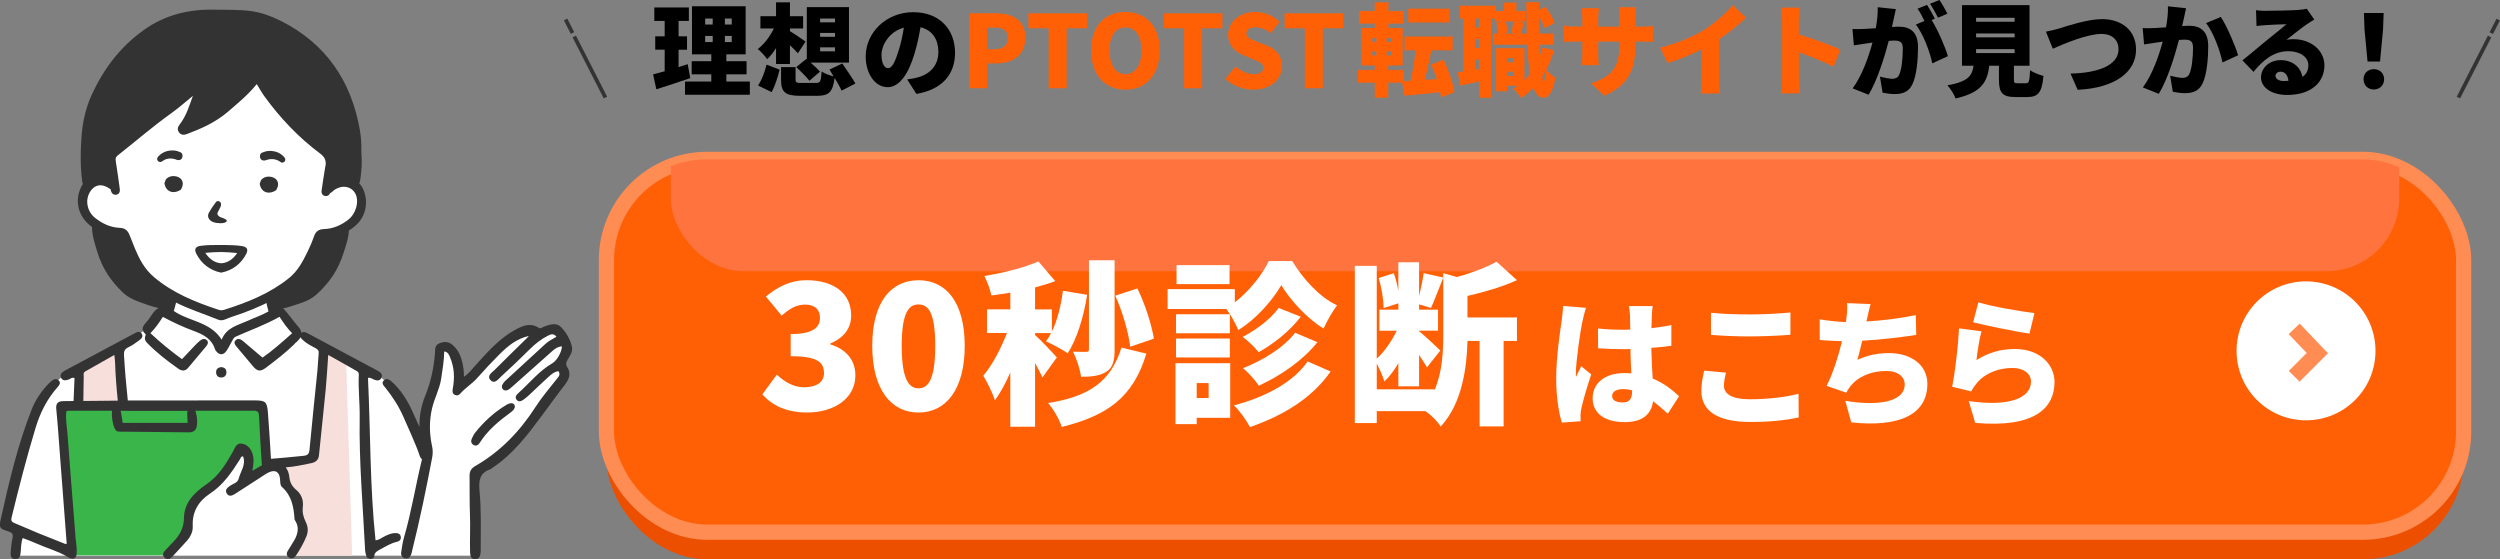 <?xml version="1.0" encoding="UTF-8"?>
<svg id="_レイヤー_2" data-name="レイヤー 2" xmlns="http://www.w3.org/2000/svg" xmlns:xlink="http://www.w3.org/1999/xlink" viewBox="0 0 656.41 146.85">
  <rect x="0" y="0" width="656.41" height="146.85" fill="#808080" stroke="none"/>
  <defs>
    <style>
      .cls-1 {
        clip-path: url(#clippath);
      }

      .cls-2, .cls-3 {
        fill: none;
      }

      .cls-2, .cls-4, .cls-5, .cls-6, .cls-7, .cls-8, .cls-9, .cls-10, .cls-11 {
        stroke-width: 0px;
      }

      .cls-12, .cls-3 {
        stroke: #ff8c52;
        stroke-miterlimit: 10;
        stroke-width: 4px;
      }

      .cls-12, .cls-8 {
        fill: #ff6006;
      }

      .cls-5 {
        fill: #f7dfdb;
      }

      .cls-6 {
        fill: #39b54a;
      }

      .cls-7 {
        fill: #333;
      }

      .cls-9 {
        fill: #ff743e;
      }

      .cls-10 {
        fill: #fff;
      }

      .cls-11 {
        fill: #ed4f00;
      }
    </style>
    <clipPath id="clippath">
      <rect class="cls-2" x="159.23" y="41.85" width="487.63" height="97.88" rx="26.43" ry="26.43"/>
    </clipPath>
  </defs>
  <g id="_レイヤー_1-2" data-name="レイヤー 1">
    <g>
      <g id="_介護士_案内" data-name="介護士　案内">
        <path id="_白" data-name="白" class="cls-10" d="M49.68,21.37l-23.08,16.63,1.23,8.62s-2.92-.33-4.07.92c-1.14,1.26-2.36,2.21-2.7,3.93-.34,1.73.48,4.63.97,5.45.84,1.89,8.69,4.16,9.58,4.55.39,1.69,5.06,15.07,8.81,15.81,2.23,1.03,3.92,2.14,3.92,2.14l-.97,2.37c-2.84.16-1.98,1.57-3.87,3.58-1.02,1.02-3.29,2.66-3.97,2.95-.68.29-15.83,9.2-17.47,9.83-1.65.63-2.32.97-4.5,3.48-5.69,5.47-10.86,30.86-12.1,35.53l3.39,2.52-.77,6.21h120.66v-21.27s.44-1.16,1.98-2.03c1.55-.87,7.89-5.61,7.89-5.61,0,0,10.7-13.03,11.66-14.77.97-1.74,3-2.66,2.32-4.21s-1.4-1.94-.77-3.05c.63-1.11,1.26-3.58,1.26-3.58l-.92-2.27s.05-2.08-1.45-2.42c-1.5-.34-2.23-.58-4.16.24-1.94.82-1.65.37-3.39.23-1.74-.13-3.17.11-3.98.54s-14.7,13.89-14.7,13.89c0-1.5,0-12.75-5.03-10.15,0,0-.68,5.36-1.02,7.73s-2.37,6-2.81,8.23c-.84,3.78-.43,8.07-.24,10.79-1.54-4.3-6.23-16.63-12.58-19.75,0,0-15.63-8.47-15.63-8.47,0,0-3.53-1.06-4.84-2.23-2.43-2.81-1.94-4.46-5.86-6.29,0,0-.73-4.09-.58-4.18.15-.08,9.53-5.89,11.13-8.99,1.6-3.1,1.06-6.63,2.86-7.07,5.1-1.24,10.14-4.91,7.89-10.71-1.07-2.11.55-2.31-2.51-2.98-3.06-.68-6.06,1.85-6.06,1.85l1.26-9.16-18.15-20.18-18.62,1.33Z"/>
        <g id="_塗り" data-name="塗り">
          <g>
            <path class="cls-5" d="M74.86,124.75c.42,1.19-.02,2.45.77,3.45,1.84,2.18,3.16,5.04,2.48,7.92,2.89,3.07.19,6.73-1.29,9.78h15.64l-1.59-51.8-5.88-2.66-2.87,28.63s-5.56,1.14-8.98,1.59c.5,1.07,1.33,1.95,1.72,3.08Z"/>
            <path class="cls-5" d="M28.22,106.68c1.6.02,3.2-.12,4.79-.15l-1.7-15.08-10.32,5.86-.29,9.15c2.51.04,5.01.2,7.51.23Z"/>
          </g>
          <path class="cls-6" d="M16.44,106.53l2.73,39.28h25.58s2.87-3.84,3.84-4.96c2.36-1.83-.25-6.09,2.31-8.67,1.19-1.26,6.28-4.89,6.28-4.89.59-.27,6.08-9,6.72-9.64,2.71,1.86.74,6.55.7,8.27.21.47,6.01-3.17,6.01-3.17l-1.33-15.87-52.83-.35Z"/>
        </g>
        <g id="_アウトライン" data-name="アウトライン">
          <g>
            <path class="cls-7" d="M149.01,94.47c.63-1.03,1.43-2.13,1.17-3.36-.44-2.02-1.52-3.86-2.93-5.28-1.24-1.24-2.97-.61-4.48-.04-.42.16-.8.61-1.31.28-2.15-1.38-4.13-.6-6.08.46-4.26,2.3-7.36,5.9-10.55,9.41-.9.99-1.69,2.09-3,2.98-.05-.81-.05-1.42-.13-2.03-.33-2.38-.93-4.67-2.86-6.32-1.06-.91-2.27-.95-3.55-.4-1.14.49-1.01,1.47-1.07,2.4-.29,3.91-1.08,7.69-2.57,11.34-1.1,2.71-1.58,5.45-1.51,8.22-.74-1.69-1.47-3.32-2-4.44-1.3-2.77-2.93-5.37-5.24-7.44-.61-.55-1.36-1.12-2.12-.37-.75.73-.02,1.38.43,1.95,1.91,2.39,3.55,4.93,4.78,7.77,1.07,2.46,3.32,7.34,4.14,9.89.14.44.34.85.67,1.08-1.66,6.8-2.75,13.72-4.7,20.46-.38,1.31-.57,2.67-.77,4.02-.11.76.27,1.37,1.04,1.55.81.19,1.29-.31,1.58-1,.16-.38.21-.81.31-1.22,2.01-8.02,3.67-16.12,5.21-24.24.19-1,.2-1.96-.02-2.97-.72-3.28-.78-6.56-.03-9.86.61-2.67,1.98-5.09,2.41-7.83.37-2.38.75-4.75.81-7.2,1.01.12,1.24.87,1.52,1.52,1.14,2.65,1.25,5.4.73,8.2-.12.67-.19,1.28.49,1.66.53.29,1.05.17,1.43-.27,1.35-1.56,3.14-2.61,4.51-4.16,1.88-2.13,3.83-4.21,5.84-6.21,2.16-2.16,4.5-4.11,7.7-4.82-.17.19-.33.38-.5.56-2.85,2.8-5.74,5.58-8.55,8.42-.68.68-2.03,1.48-1.06,2.58,1.09,1.21,2.02-.16,2.75-.83,2.57-2.34,5.08-4.74,7.55-7.19,1.43-1.42,2.98-2.67,4.77-3.58.69-.35,1.51-.77,2.28.26-1.01.62-2.02,1.07-2.83,1.82-3.52,3.24-7.06,6.48-10.58,9.73-.27.25-.5.55-.69.86-.26.43-.36.91,0,1.33.4.46.94.45,1.44.17.36-.21.69-.48,1-.76,3.54-3.14,7.07-6.3,10.62-9.44.7-.62,1.46-1.15,2.49-1.18-.08,1.5-1.3,3.71-2.52,4.42-3.52,2.04-6.02,5.24-8.99,7.9-.48.43-.91,1.01-.42,1.66.54.7,1.24.42,1.83,0,.56-.39,1.08-.84,1.58-1.31,1.62-1.51,3.2-3.05,4.84-4.54.8-.73,1.61-1.48,2.76-1.63.63.92.01,1.47-.42,2.02-1.92,2.44-3.95,4.8-5.63,7.42-4.08,6.33-9.16,11.65-15.74,15.43-1.1.63-1.58,1.4-1.55,2.66.06,3.32-.04,6.64.1,9.96.14,3.38-.07,6.74.04,10.11.03.85.24,1.81,1.37,1.78,1.06-.03,1.3-.92,1.4-1.8.04-.36.02-.74.02-1.11,0-5.01.16-10.02-.31-15.01-.24-2.58-.06-4.77,2.85-5.7.19-.06.34-.25.51-.37,5.29-3.48,9.08-8.44,12.77-13.4,2.1-2.82,4.15-5.69,6.31-8.47,1.07-1.38,1.64-2.91.62-4.52-.49-.78-.36-1.29.06-1.98Z"/>
            <path class="cls-7" d="M124.34,116.83c.68.39,1.26.02,1.61-.55,2.09-3.31,5.04-5.74,8.14-8.01.51-.38,1-.78,1.09-1.47,0-.98-.99-1.24-2.18-.52-3.23,1.94-5.98,4.44-8.3,7.4-.35.45-.59.99-.83,1.51-.3.66-.16,1.28.47,1.64Z"/>
            <path class="cls-7" d="M103.89,139.98c-1.01-.06-1.88.36-2.76.76-.85.39-1.58,1.08-2.53,1.11-1.5-14.23-1.31-28.45-1.98-42.61.59-.2.92.15,1.31.31.83.35,1.73.69,2.22-.38.45-.97-.34-1.48-1.06-1.87-6.1-3.28-12.22-6.54-18.33-9.8-.54-.29-1.13-.53-1.6-.08-.04-.36-.17-.69-.36-1-.15-.24-.34-.48-.54-.7-1.41-1.6-2.56-3.43-4.09-4.93-.96-.6-1.57-1.23-1.84-2.39-.17-.75-.68-1.27-1.52-1.09-.84.18-1.07.9-.96,1.63.14.94.42,1.86.65,2.84-1.75.99-3.64,1.62-5.43,2.44-2.58,1.18-5.62,1.74-6.86,4.97-3.01-4.77-8.61-4.77-12.57-7.54.2-.74.41-1.4.56-2.07.21-.94.31-1.95-.86-2.26-1.13-.29-1.4.68-1.7,1.51-.21.59-.18,1.58-.78,1.66-2.17.29-2.85,2.1-3.93,3.51-.87,1.13-2.43,2.14-.69,3.77.08.07-.07.4-.13.6-.19.64.03,1.16.47,1.61,2.5,2.6,5.36,4.8,8.3,6.87.81.57,1.74.64,2.47-.21,1.6-1.88,3.19-3.77,4.76-5.67.42-.51.77-1.17.13-1.71-.58-.48-1.23-.22-1.76.22-.45.37-.88.79-1.29,1.22-1.14,1.19-2.26,2.39-3.4,3.6-2.95-2.13-5.67-4.36-8.29-6.82,1.29-1.3,2.28-2.75,3.27-4.28,2.72,1.47,5.4,2.7,8.17,3.72,2.48.91,4.68,2.07,5.53,4.82.05.15.16.28.25.41.88,1.15,1.93,1.17,2.75-.03.57-.84,1.01-1.77,1.5-2.66.23-.42.41-.83.91-1.06,3.82-1.71,7.77-3.1,11.52-5.22,1.04,1.59,2.05,3.07,3.31,4.31-2.78,2.5-5.44,4.8-7.78,6.41-1.83-1.56-3.47-2.96-5.11-4.34-.56-.47-1.26-.83-1.89-.27-.72.64-.18,1.29.26,1.82,1.36,1.66,2.77,3.28,4.14,4.94,1.21,1.46,1.99,1.64,3.54.47,2.52-1.91,5.04-3.84,7.32-6.05.16-.15.3-.32.43-.49.11-.06.22-.13.32-.24.35-.35.73-.73.97-1.18.13.25.34.47.56.68.98.94,2.19,1.54,3.38,2.17.57.31.91.63.83,1.37-.16,1.49-.18,3-.33,4.49-.69,6.94-1.44,13.86-2.08,20.8-.11,1.18-.54,1.51-1.65,1.62-2.82.29-5.65.56-8.47.78-.25-4.05-.47-8.1-.8-12.15-.23-2.87-.66-3.19-3.54-3.19-11.08,0-22.17,0-33.25.02-.42-3.97-.77-7.94-1-11.93-.06-.99.19-1.57,1.11-2.02,1.01-.49,1.95-1.13,2.85-1.81.59-.44,1.27-1.06.62-1.88-.56-.7-1.26-.28-1.89.05-5.97,3.19-11.93,6.39-17.9,9.58-.14.08-.29.14-.43.23-.66.43-1.29.93-.87,1.82.43.88,1.21.71,1.96.47.48-.16.87-.67,1.56-.4-.1,2.01-.18,4.02-.25,6.03-.88,0-1.75.02-2.63.03-1.46.01-2.07.54-1.91,2.14.42,4.15.68,8.32,1,12.49.58,7.57,1.16,15.14,1.73,22.71,0,.04,0,.07-.01.11-.24.14-.48,0-.73-.1-4.4-1.7-8.76-3.49-13.08-5.38-.85-.37-.77-.87-.61-1.54,1.91-7.87,3.93-15.71,6.28-23.46,1.19-3.93,3.02-7.57,5.79-10.68.43-.48.89-1.07.29-1.7-.61-.63-1.3-.37-1.88.11-.5.41-.97.86-1.39,1.34-1.61,1.82-2.94,3.84-3.83,6.11-3.68,9.31-5.94,19.02-8.12,28.75-.54,2.39-.33,2.59,2,3.32.95.3,1.31.7,1.07,1.73-.26,1.14-.36,2.33-.47,3.5-.09.94-.08,1.99,1.19,2.05,1.12.05,1.33-.89,1.42-1.79.13-1.21.07-2.45.53-3.76,1.18.46,2.35.86,3.46,1.37,2.73,1.24,5.68,2,8.27,3.54.18.1.34.19.5.26.17.14.39.22.68.22.56.09.95-.14,1.17-.73.29-1.39-.02-2.85-.14-4.28-.01,0-.02-.01-.03-.02-.12-1.63-.24-3.25-.37-4.88-.6-7.59-1.24-15.17-1.77-22.77-.14-1.98-.6-3.96-.28-6.06.29-.03.55-.08.8-.08,3.73,0,7.46,0,11.19,0-.29,1.58.38,5.02,1.26,5.37.24.1.51.12.77.12,6.06.07,12.13.12,18.19.19,1.16.01,1.82-.57,2-1.58.23-1.27.09-2.56-.27-3.8-.03-.11-.07-.21-.12-.3,5.11,0,10.23,0,15.34,0,1.18,0,1.37.47,1.41,1.49.17,4.01.43,8.03.68,12.04.02.25.04.52.09.77-.83.45-1.64.99-2.53,1.5.28-1.63.54-3.17-.03-4.7-.51-1.38-1.5-2.37-2.92-2.48-1.27-.1-1.64,1.2-2.16,2.13-1.82,3.26-3.74,6.39-6.96,8.58-3.11,2.12-5.85,4.8-5.88,8.81-.02,3.13-1.58,5.13-3.57,7.09-.42.42-.82.86-1.22,1.29-.6.63-1.09,1.35-.28,2.09.77.71,1.49.28,2.1-.38,1.24-1.35,2.5-2.69,3.72-4.06.96-1.08,1.62-2.4,1.55-3.82-.2-3.8,1.52-6.61,4.53-8.59,3.47-2.28,5.68-5.55,7.82-8.93.21-.33.26-.85.86-.85.83,2.2-.66,3.93-1.15,5.85-.29,1.15-1.49,1.31-2.29,1.9-.7.52-1.39,1.04-.86,1.96.54.93,1.37.67,2.11.2,2.27-1.45,4.53-2.93,6.8-4.39.77-.49,1.52-1.06,2.36-1.4,1.53-.63,2.5,0,2.72,1.62.11.8-.04,1.81.54,2.32,2.58,2.29,3.08,5.32,3.29,8.49,0,.05.02.11.05.15,1.47,2.21.66,4.19-.61,6.13-.35.54-.65,1.12-1.02,1.65-.52.75-.75,1.52.14,2.1.82.53,1.46.01,1.9-.66,1.04-1.58,1.98-3.22,2.68-4.98.51-1.27.39-2.53-.22-3.76-.6-1.22-.92-2.48-.75-3.89.21-1.74-.31-3.29-1.73-4.48-1.01-.85-1.67-1.91-1.8-3.31-.1-1.05-.44-1.94-.95-2.61,2.25-.16,4.45-.63,6.65-1.09,1.14-.24,1.94-.77,2.07-2.09.57-5.76,1.21-11.52,1.77-17.29.28-2.92.43-5.85.66-9.05,2.65,1.5,5.11,2.9,7.58,4.28.48.27.46.68.44,1.11-.16,3.71.3,7.4.24,11.1-.19,11.61.85,23.16,1.42,34.73.03.58.18,1.17.38,1.71.16.42.58.62,1.04.63.49.01.94-.21.97-.67.07-1.14.96-1.49,1.73-1.91,1.36-.74,2.7-1.56,4.24-1.91.65-.15,1.08-.54,1.02-1.24-.07-.8-.65-1.03-1.36-1.07ZM22.35,97.54c2.49-1.42,4.99-2.83,7.67-4.34.09.9.19,1.48.2,2.06.1,3.32.37,6.63.71,9.93-3.02.02-6.03.06-9.05.09.03-2.14.06-4.29.1-6.43,0-.47-.16-1,.37-1.3ZM49.27,111.03h-17.06c-.16-1.04-.27-2-.48-2.94-.02-.08-.04-.15-.06-.22,5.87,0,11.74.01,17.61.01-.09.19-.13.41-.13.65.02.81.07,1.61.12,2.49Z"/>
            <path class="cls-7" d="M59.45,97.65c-.03-.84-.59-1.2-1.37-1.27-.79.09-1.33.48-1.34,1.31,0,.89.49,1.44,1.37,1.43.88-.01,1.37-.59,1.34-1.47Z"/>
          </g>
          <g>
            <path class="cls-7" d="M89.98,49.05s-.04.02-.08.03c.03,0,.06,0,.08-.03,0,0,0,0,0,0,0,0,0,0,0,0Z"/>
            <path class="cls-7" d="M96.12,53.08c-.05-.46-.05-1.04-.17-1.59-.29-1.29-.75-2.46-1.6-3.31.31-.99.39-2.11.5-3.13.18-1.66.15-3.27.03-4.91.05-2-.05-3.98-.38-5.92-2.23-12.93-8.93-22.83-20.89-28.8-2.43-1.21-4.97-2.13-7.69-2.51-3.2-.44-6.42-.29-9.63-.37-6.71-.16-12.97,1.36-18.56,5.36-6.2,4.43-10.59,10.26-13.7,17.11-1.63,3.6-2.38,7.33-2.65,11.13,0,.1,0,.2,0,.3-.08,1-.13,2.01-.16,3.01-.08,2.8,0,5.64.4,8.42.02.15.08.28.17.4-.08.11-.16.23-.23.35-2.09,3.66-1.2,8,2.14,10.62.15.12.3.23.45.34,0,1.61.4,3.21.85,4.74.14.48.28.97.43,1.45.34,1.19.78,2.36,1.3,3.48.63,1.37,1.41,2.68,2.3,3.89.47.64.96,1.26,1.49,1.85.35.4.73.84,1.15,1.22.44.48.92.92,1.45,1.32,1.15.85,2.49,1.4,3.82,1.88,1.43.52,2.88,1.05,4.37,1.38.32.07.64.11.95.1.72.33,1.51.33,2.19-.38.49-.51.64-1.11.58-1.7.32.18.65.36.98.53,3.63,1.86,7.53,3.06,11.3,4.6.6.24,1.23.17,1.84-.09.61-.26,1.23-.5,1.86-.71,3.56-1.16,7.02-2.51,10.26-4.25.06.52.21,1.04.47,1.46.52.83,1.4.87,2.26.7,1.5-.3,2.95-.8,4.4-1.28,1.35-.45,2.7-.96,3.86-1.79.54-.38,1.03-.82,1.48-1.28.42-.37.81-.8,1.17-1.19.54-.58,1.04-1.19,1.53-1.81.92-1.19,1.73-2.48,2.39-3.84.54-1.11,1.01-2.27,1.37-3.45.16-.48.31-.96.46-1.44.46-1.44.87-2.94.95-4.46,2.7-1.62,4.42-3.93,4.49-7.4ZM91.56,57.59c-1.91,1.52-4.04,2.48-6.54,2.56-1.28.04-2.1.58-2.53,1.82-.49,1.41-1.08,2.79-1.74,4.13-1.25,2.55-2.53,5.03-4.88,6.92-5.01,4.04-10.86,6.37-16.94,8.3-.5.16-.98.2-1.5.03-6.06-2-11.92-4.35-16.85-8.47-1.34-1.12-2.39-2.38-3.28-3.85-1.41-2.33-2.29-4.86-3.29-7.34-.48-1.2-1.22-1.81-2.51-1.86-2.5-.11-4.61-1.1-6.52-2.61-1.27-1.01-1.9-2.33-2.06-3.86-.19-1.86.96-4.29,2.95-4.67.5-.09,1.02-.03,1.5.13.59.2,1.15.52,1.68.88.02.08.03.16.04.24.14.69.51,1.11,1.03,1.19.13.02.26.02.4,0,.42-.07,1.09-.36.93-1.56-.26-1.91-.53-3.95-.86-6.01v-.1c-.03-.1-.05-.22-.08-.34-.03-.27-.06-.55-.1-.82-.08-.57-.12-1,.48-1.47,4.68-3.66,9.15-7.58,14-11.03,2-1.42,3.84-3.08,5.76-4.63-.96,2.63-1.73,5.29-3.46,7.5-.49.62-.71,1.31-.23,2.02.52.77,1.29.81,2.09.52,3.87-1.45,7.61-3.13,10.79-5.86,2.63-2.26,5.32-4.46,7.58-7.27.74,1.19,1.3,2.24,2,3.2,4.16,5.73,8.99,10.83,14.67,15.06,1.22.91,1.5,1.81,1.43,2.94-.06.17-.09.35-.11.51l-.02.1c-.35,2.06-.65,4.09-.93,6-.18,1.2.5,1.5.91,1.57.14.02.28.03.4,0,.41-.06.72-.32.91-.75.01,0,.03,0,.04-.01.46-.2.8-.66,1.22-.93.47-.3.99-.52,1.53-.64,1.16-.25,2.41.04,3.25.9,2.01,2.05.83,5.99-1.17,7.57Z"/>
            <path class="cls-7" d="M63.49,64.6c-1.36-.19-2.81-.27-4.71-.28h-.75s-.21,0-.21,0c-1.68,0-3.42,0-5.11.22-.7.09-1.14.3-1.33.66-.2.35-.14.81.17,1.43,1.34,2.62,3.55,4.33,6.4,4.93l.11.03.12-.03c2.85-.57,5.08-2.25,6.45-4.85.32-.62.38-1.07.19-1.42-.19-.36-.63-.58-1.33-.68ZM58.08,69.13c-1.65-.11-3.12-1.08-4.17-2.74,1.48-.14,2.85-.21,4.18-.22,1.33.02,2.7.11,4.18.27-1.06,1.65-2.55,2.6-4.19,2.69Z"/>
            <path class="cls-7" d="M56.73,58.52c.31.05.63.06.93.08h.1c.08,0,.16,0,.24,0,.38,0,.68-.03.93-.12.47-.15.68-.36.6-.62-.05-.14-.21-.23-.39-.33l-.04-.02c-.18-.1-.37-.18-.51-.24-.11-.05-.23-.08-.35-.12-.15-.05-.3-.09-.43-.16-.23-.11-.43-.27-.57-.46-.11-.14-.16-.28-.17-.41,0-.22.13-.45.25-.66.13-.22.26-.46.37-.72.35-.59.44-1.14.26-1.5-.14-.26-.41-.43-.74-.44-.33,0-.48.2-.6.38l-.51.71c-.14.2-.28.39-.42.6-.11.16-.21.33-.31.5-.08.14-.17.29-.28.46-.18.28-.37.58-.44.93-.1.5.08,1.02.49,1.42.45.45,1.11.63,1.58.71Z"/>
            <path class="cls-7" d="M70.61,46.36c-.88,0-1.66.35-2.08.96l-.02.03-.31.88v.07c.24,1.42,1.12,2.27,2.37,2.28h0c.63,0,1.3-.22,1.89-.62l.05-.03.03-.05c.67-1.15.5-1.95.24-2.41-.38-.67-1.21-1.09-2.17-1.1Z"/>
            <path class="cls-7" d="M45.59,46.22c-.88,0-1.66.35-2.08.96l-.02.03-.31.88v.07c.24,1.42,1.12,2.27,2.37,2.28h0c.63,0,1.3-.22,1.89-.62l.05-.03.03-.05c.67-1.15.5-1.95.24-2.41-.38-.67-1.21-1.09-2.17-1.1Z"/>
            <path class="cls-7" d="M43.29,41.9s.02,0,.04-.01c.19-.07.37-.13.57-.17.1-.02.21-.04.31-.06.05,0,.09-.02.14-.02,0,0,0,0,0,0,0,0,.08-.01.1-.01.05,0,.09,0,.14,0,.11,0,.21,0,.32,0,.09,0,.19,0,.28.01.04,0,.07,0,.11.01.19.04.38.08.57.13.09.03.18.05.27.08.04.01.08.03.12.05,0,0,0,0,0,0,.53.25,1.23.18,1.53-.39.26-.49.18-1.27-.39-1.53-.57-.26-1.11-.43-1.74-.48-.52-.05-1.06,0-1.57.11-.98.2-1.97.77-2.6,1.55-.25.31-.33.71-.07,1.05.22.29.7.44,1.03.21.16-.11.33-.22.5-.31.09-.05.18-.1.28-.15.01,0,.04-.02.06-.04Z"/>
            <path class="cls-7" d="M72.11,39.76c-.51-.11-1.05-.17-1.57-.13-.63.05-1.17.21-1.75.46-.57.25-.67,1.04-.41,1.53.3.57,1,.65,1.53.41,0,0,0,0,0,0,.04-.02.08-.03.12-.04.09-.03.18-.06.27-.08.19-.05.38-.08.57-.12.04,0,.07,0,.11,0,.09,0,.19-.01.28-.01.11,0,.21,0,.32,0,.05,0,.09,0,.14.01.02,0,.1.01.1.01,0,0,0,0,0,0,.05,0,.09.02.14.02.1.02.21.04.31.06.19.05.38.11.57.18.02,0,.03,0,.04.01.03.01.05.03.06.04.09.05.19.1.28.15.17.1.34.2.5.32.32.24.81.09,1.03-.2.26-.34.19-.73-.06-1.05-.62-.78-1.61-1.37-2.58-1.58Z"/>
          </g>
        </g>
      </g>
      <g>
        <g>
          <rect class="cls-11" x="159.23" y="48.97" width="487.63" height="97.88" rx="26.43" ry="26.43"/>
          <rect class="cls-12" x="159.23" y="41.85" width="487.63" height="97.88" rx="26.43" ry="26.43"/>
          <g class="cls-1">
            <rect class="cls-9" x="176.14" y="12.48" width="453.81" height="58.73" rx="19.11" ry="19.11"/>
          </g>
          <g>
            <g>
              <path class="cls-10" d="M200.18,103.53l3.78-5.16c2.07,1.93,4.47,3.32,7.14,3.32,3.18,0,5.25-1.29,5.25-3.69,0-2.81-1.57-4.47-8.75-4.47v-5.81c5.85,0,7.69-1.75,7.69-4.24,0-2.26-1.38-3.5-3.92-3.5-2.3,0-4.05,1.06-6.13,2.9l-4.15-5.02c3.18-2.63,6.59-4.29,10.64-4.29,7.1,0,11.75,3.36,11.75,9.26,0,3.36-1.89,5.85-5.48,7.37v.23c3.78,1.11,6.59,3.82,6.59,8.11,0,6.27-5.85,9.77-12.67,9.77-5.44,0-9.26-1.89-11.75-4.79Z"/>
              <path class="cls-10" d="M229.02,90.81c0-11.43,4.88-17.23,12.16-17.23s12.12,5.85,12.12,17.23-4.88,17.51-12.12,17.51-12.16-6.08-12.16-17.51ZM245.56,90.81c0-9.03-1.94-10.87-4.38-10.87s-4.42,1.84-4.42,10.87,1.98,11.15,4.42,11.15,4.38-2.12,4.38-11.15Z"/>
              <path class="cls-10" d="M273.71,99.11c-.46-1.01-1.15-2.4-1.94-3.78v16.72h-6.5v-14.24c-1.24,2.81-2.58,5.34-4.05,7.28-.6-1.94-2.03-4.75-3.04-6.45,2.4-2.81,4.65-7.19,6.22-11.2h-5.25v-6.22h6.13v-4.38c-1.7.28-3.36.55-4.98.74-.28-1.47-1.11-3.73-1.84-5.11,5.07-.83,10.55-2.21,14.19-3.82l4.42,5.16c-1.66.65-3.46,1.15-5.3,1.66v5.76h4.42v5.81c1.47-2.99,2.4-6.86,2.9-10.69l6.36,1.06c-.92,5.9-2.76,11.75-5.11,15.34-1.29-.92-4.15-2.44-5.71-3.13.51-.64.92-1.38,1.34-2.17h-4.19v.55c1.24,1.01,4.88,4.88,5.71,5.85l-3.78,5.25ZM300.99,92.84c-3.46,11.56-10.32,16.31-22.21,19.26-.64-2.03-2.17-4.65-3.59-6.27,10.27-1.66,16.4-5.25,19.26-14.56l6.54,1.57ZM292.65,91.83c0,2.9-.46,4.7-2.21,5.81-1.7,1.06-3.87,1.29-6.59,1.29-.23-1.89-1.2-4.79-2.12-6.59,1.38.05,2.95.05,3.5.05.51,0,.69-.14.69-.64v-23.41h6.73v23.5ZM296.75,91.04c-.41-3.64-2.03-9.26-3.92-13.41l5.81-1.89c2.03,4.15,3.73,9.49,4.33,13.18l-6.22,2.12Z"/>
              <path class="cls-10" d="M339.28,68.56c2.95,4.79,7.28,9.54,11.79,11.61-1.24,1.61-2.63,4.1-3.55,6.08-4.29-2.58-8.75-7.46-11.1-11.38-2.3,3.96-6.59,8.94-11.29,11.79-.64-1.66-2.03-4.05-3.13-5.53h-15.43v-5.21h17.65v3.45c3.82-2.9,7.23-7.33,8.94-10.83h6.13ZM323.01,109.7h-8.8v1.66h-5.57v-15.99h14.37v14.33ZM322.92,87.5h-14.14v-4.98h14.14v4.98ZM308.78,88.88h14.14v4.98h-14.14v-4.98ZM322.83,74.6h-13.91v-4.98h13.91v4.98ZM314.21,100.58v3.92h3.13v-3.92h-3.13ZM349.37,97.54c-4.98,7.14-12.67,11.66-21.19,14.6-.88-1.75-2.58-4.15-4.19-5.71,7.79-2.03,15.39-5.81,19.35-11.52l6.04,2.63ZM341.53,83.16c-2.9,3.78-7,7.05-11.06,9.31-.97-1.24-2.72-2.95-4.19-4.01,3.36-1.71,7.42-4.7,9.45-7.6l5.81,2.3ZM345.91,89.85c-3.92,4.88-9.63,8.75-15.39,11.43-.92-1.43-2.63-3.36-4.15-4.61,5.02-1.93,10.78-5.44,13.68-9.31l5.85,2.49Z"/>
              <path class="cls-10" d="M385.31,83.35h12.99v6.17h-3.5v22.44h-6.31v-22.44h-3.18c-.18,6.82-1.34,16.4-7.05,22.48-.69-1.24-2.49-3.04-3.96-4.05h-12.81v3.13h-5.76v-41.28h5.76v24.37c2.03-1.84,3.92-4.61,5.25-7.33h-4.56v-5.53h4.98v-1.66l-3.87,1.24c0-2.12-.55-5.39-1.29-7.88l3.96-1.29c.51,1.43.92,3.09,1.2,4.65v-7.51h5.44v8.8c.51-1.98.97-4.19,1.2-5.94l5.16,1.15c-1.15,2.81-2.3,5.99-3.23,7.97l-3.13-.92v1.38h4.98v5.53h-4.98v.14c1.2.92,4.7,4.19,5.57,5.07l-3.5,4.42c-.51-.88-1.24-2.07-2.07-3.27v8.25h-5.44v-6.08c-1.11,1.89-2.35,3.59-3.69,4.79-.37-1.38-1.24-3.23-1.98-4.7v6.77h15.16v.23c2.07-4.75,2.3-10.14,2.3-14.65v-16.08l3.59,1.01c3.92-1.06,7.83-2.58,10.41-4.01l5.34,4.84c-3.92,1.8-8.62,3.13-12.99,4.15v5.62Z"/>
            </g>
            <g>
              <path class="cls-10" d="M415.46,84.51c-.43,1.88-1.7,10.29-1.7,13.64,0,.11,0,.69.04.83.43-1.05.9-1.73,1.37-2.82l2.63,2.13c-1.08,3.25-2.17,6.89-2.6,8.99-.11.5-.22,1.33-.22,1.7,0,.4,0,1.05.04,1.62l-4.94.36c-.76-2.45-1.48-6.68-1.48-11.58,0-5.52,1.01-12.31,1.41-14.98.14-1.08.36-2.74.4-4.08l6.03.51c-.32.79-.83,3.03-.97,3.68ZM433.72,82.78c-.04.69-.07,1.88-.11,3.39,1.84-.22,3.61-.47,5.23-.83v5.45c-1.62.22-3.39.43-5.27.54.07,3.32.25,5.88.36,8.05,3.07,1.26,5.31,3.14,6.93,4.66l-2.96,4.58c-1.34-1.26-2.63-2.35-3.86-3.28-.47,3.39-2.71,5.49-7.43,5.49-5.09,0-8.44-2.17-8.44-6.24s3.32-6.64,8.37-6.64c.61,0,1.23.04,1.8.07-.11-1.91-.22-4.11-.25-6.39-.69.04-1.37.04-2.02.04-2.17,0-4.33-.07-6.46-.22l-.04-5.2c2.09.22,4.26.32,6.46.32.69,0,1.34,0,2.02-.04-.04-1.7-.04-3.03-.07-3.68,0-.54-.14-1.73-.29-2.49h6.24c-.11.69-.18,1.62-.22,2.42ZM426.11,105.66c1.73,0,2.42-.94,2.42-2.92v-.25c-.79-.22-1.59-.32-2.42-.32-1.7,0-2.82.65-2.82,1.8,0,1.26,1.26,1.7,2.82,1.7Z"/>
              <path class="cls-10" d="M452.63,101.26c0,2.02,1.88,3.57,6.75,3.57s9.38-.54,12.85-1.44l.04,6.21c-3.46.76-7.65,1.19-12.67,1.19-8.77,0-12.88-2.96-12.88-8.16,0-2.2.47-4.01.72-5.3l5.74.51c-.29,1.23-.54,2.27-.54,3.43ZM459.24,82.56c3.61,0,8.01-.22,10.86-.51v5.85c-2.56.22-7.33.43-10.83.43-3.86,0-7.04-.18-10.03-.4v-5.81c2.71.29,6.1.43,10,.43Z"/>
              <path class="cls-10" d="M490.17,83.86l-.11.54c3.97-.22,8.63-.76,12.96-1.66l.11,5.2c-3.46.54-9.24,1.26-14.18,1.52-.4,1.73-.83,3.46-1.26,5.02,2.82-1.26,5.38-1.77,8.3-1.77,5.88,0,10.07,3.18,10.07,8.05,0,8.41-7.9,11.44-19.99,10.14l-1.55-5.67c7.69,1.34,15.59.65,15.59-4.33,0-1.84-1.66-3.5-4.8-3.5-4.08,0-7.58,1.52-9.6,4.19-.36.47-.61.9-.94,1.52l-5.16-1.8c1.66-3.25,3.1-7.83,4.04-11.73-2.17-.07-4.15-.14-5.85-.32v-5.41c2.2.36,4.73.65,6.86.72.07-.36.11-.69.14-.97.22-1.73.25-2.71.18-4.01l6.17.25c-.43,1.44-.65,2.74-.97,4.04Z"/>
              <path class="cls-10" d="M518.97,94.55c3.14-2.02,6.53-2.92,10-2.92,6.79,0,10.47,4.22,10.47,8.66,0,6.68-4.94,12.13-20.82,10.75l-1.7-5.74c10.54,1.55,16.35-.72,16.35-5.12,0-2.06-1.95-3.57-4.84-3.57-3.68,0-7.22,1.37-9.35,3.93-.72.87-1.12,1.44-1.48,2.24l-5.02-1.23c.72-3.68,1.55-10.47,1.8-15.34l5.88.79c-.51,1.77-1.12,5.59-1.3,7.54ZM534.17,82.2l-1.3,5.38c-3.79-.5-11.95-2.24-14.8-2.96l1.37-5.23c3.61,1.12,11.58,2.45,14.72,2.82Z"/>
            </g>
          </g>
        </g>
        <circle class="cls-10" cx="605.48" cy="92.12" r="18.24"/>
        <polyline class="cls-3" points="602.37 86.34 608.45 92.72 602.37 98.8"/>
      </g>
      <g>
        <path class="cls-4" d="M181.24,20.51c-2.99,1.03-6.26,2.09-8.91,2.93l-.85-3.91c.87-.21,1.9-.5,3.04-.82v-5.66h-2.48v-3.51h2.48v-4.04h-2.72V1.96h9.07v3.54h-2.7v4.04h2.22v3.51h-2.22v4.57c.79-.26,1.61-.5,2.4-.77l.66,3.65ZM196.88,21.41v3.46h-17.02v-3.46h6.9v-1.9h-5.15v-3.44h5.15v-1.8h-5.07V1.64h14.09v12.63h-5.07v1.8h5.31v3.44h-5.31v1.9h6.18ZM185.15,6.45h1.98v-1.59h-1.98v1.59ZM185.15,11.05h1.98v-1.61h-1.98v1.61ZM192.13,4.86h-1.8v1.59h1.8v-1.59ZM192.13,9.44h-1.8v1.61h1.8v-1.61Z"/>
        <path class="cls-4" d="M203.76,12.63c-.71,1.14-1.51,2.14-2.33,2.91-.55-.82-1.69-2.06-2.46-2.67,1.64-1.22,3.2-3.3,4.23-5.39h-3.54v-3.22h4.1V.61h3.65v3.65h3.46v3.22h-3.46v.69c1.03.61,3.46,2.27,4.1,2.75l-2.01,3.07c-.53-.61-1.3-1.37-2.09-2.11v4.92h-3.65v-4.15ZM199.05,22.47c.93-1.45,1.77-3.57,2.22-5.5l3.44,1.32c-.5,1.96-1.24,4.33-2.11,5.89l-3.54-1.72ZM220.99,23.79c-.4-.87-1.11-2.11-1.85-3.33-.48,3.75-1.53,4.7-4.65,4.7h-4.39c-4.02,0-5.02-1.06-5.02-4.23v-3.3h3.81v3.25c0,.82.24.9,1.64.9h3.67c1.19,0,1.37-.37,1.53-3.01.71.53,2.14,1.03,3.15,1.29l-1.08-1.8,3.36-1.59c1.08,1.61,2.67,3.86,3.44,5.26l-3.59,1.85ZM211.71,15.46l.13.11V1.88h11.07v14.56h-10.07c.93.82,1.9,1.72,2.46,2.38l-2.78,2.38c-.71-.95-2.3-2.51-3.44-3.59l2.62-2.14ZM215.33,5.87h3.91v-1h-3.91v1ZM215.33,9.67h3.91v-1.03h-3.91v1.03ZM215.33,13.48h3.91v-1.06h-3.91v1.06Z"/>
        <path class="cls-4" d="M240.62,24.66l-2.43-3.81c1.11-.13,1.82-.29,2.59-.48,3.36-.82,5.6-3.17,5.6-6.66s-1.66-5.84-4.7-6.55c-.34,2.14-.82,4.44-1.56,6.9-1.56,5.29-3.94,8.83-7.06,8.83-3.28,0-5.76-3.54-5.76-8.06,0-6.29,5.42-11.63,12.47-11.63s10.99,4.65,10.99,10.65c0,5.58-3.28,9.65-10.15,10.81ZM233.17,17.89c1.06,0,1.85-1.61,2.8-4.68.58-1.8,1.03-3.88,1.35-5.95-3.91,1.06-5.87,4.63-5.87,7.14,0,2.3.79,3.49,1.72,3.49Z"/>
        <path class="cls-8" d="M254.42,3.49h6.92c4.31,0,7.88,1.56,7.88,6.42s-3.59,6.74-7.77,6.74h-2.3v6.53h-4.73V3.49ZM261.21,12.92c2.3,0,3.41-1.08,3.41-3.01s-1.27-2.67-3.54-2.67h-1.93v5.68h2.06Z"/>
        <path class="cls-8" d="M275.33,7.43h-5.31v-3.94h15.38v3.94h-5.34v15.75h-4.73V7.43Z"/>
        <path class="cls-8" d="M286.48,13.24c0-6.45,3.65-10.1,9.01-10.1s9.01,3.67,9.01,10.1-3.65,10.31-9.01,10.31-9.01-3.86-9.01-10.31ZM299.7,13.24c0-3.81-1.61-6.05-4.2-6.05s-4.18,2.25-4.18,6.05,1.59,6.24,4.18,6.24,4.2-2.43,4.2-6.24Z"/>
        <path class="cls-8" d="M310.9,7.43h-5.31v-3.94h15.38v3.94h-5.34v15.75h-4.73V7.43Z"/>
        <path class="cls-8" d="M321.71,20.72l2.7-3.25c1.37,1.19,3.2,2.01,4.76,2.01,1.74,0,2.56-.66,2.56-1.72,0-1.14-1.08-1.51-2.78-2.22l-2.51-1.06c-2.06-.82-3.99-2.54-3.99-5.39,0-3.3,2.96-5.95,7.14-5.95,2.27,0,4.68.87,6.4,2.59l-2.35,2.96c-1.29-.98-2.51-1.51-4.04-1.51-1.45,0-2.33.58-2.33,1.61,0,1.11,1.22,1.53,2.96,2.22l2.46.98c2.43.98,3.89,2.62,3.89,5.39,0,3.28-2.75,6.16-7.51,6.16-2.56,0-5.31-.95-7.35-2.83Z"/>
        <path class="cls-8" d="M342.59,7.43h-5.31v-3.94h15.38v3.94h-5.34v15.75h-4.73V7.43Z"/>
        <path class="cls-8" d="M378.38,25.61c-.05-.42-.13-.9-.24-1.4-3.3.34-6.69.69-9.36.93l-.63-3.44h-3.65v3.96h-3.54v-3.96h-4.47v-3.33h4.47v-1.19h-3.54V7.35h3.54v-1.16h-4.1v-3.28h4.1V.61h3.59v2.3h3.99v3.28h-3.99v1.16h3.73v9.83h-3.78v1.19h4.15v2.96l1.69-.11c.55-2.3,1.06-5.31,1.35-8.01h-2.91v-3.62h12.63v3.62h-5.6c-.5,2.72-1.14,5.52-1.72,7.77l3.15-.21c-.45-1.32-.95-2.64-1.48-3.81l3.25-1.3c1.35,2.7,2.48,6.16,2.88,8.51l-3.51,1.43ZM360.3,11.05h1.06v-1.08h-1.06v1.08ZM360.3,14.56h1.06v-1.08h-1.06v1.08ZM365.27,9.96h-1.16v1.08h1.16v-1.08ZM365.27,13.48h-1.16v1.08h1.16v-1.08ZM380.49,5.89h-10.73v-3.62h10.73v3.62Z"/>
        <path class="cls-8" d="M408.06,13.16c-.53,1.85-1.22,3.57-2.06,5.15.55.77,1.88,1.77,2.4,2.11-.74,4.41-2.19,5.26-3.12,5.26-1.16-.03-2.04-.93-2.67-2.62-.98,1.03-2.03,1.93-3.17,2.7-.4-.63-1.48-1.9-2.11-2.48.42-.24.82-.5,1.19-.77h-2.83v1.45h-2.88v-11.31h7.45v8.4c.5-.53,1-1.06,1.45-1.64-.34-2.09-.58-4.68-.71-7.69h-8.93v-2.93h1.27c-.05-.85-.24-1.96-.48-2.83l1.32-.32h-1.72v-.79h-.9v20.83h-3.17v-4.26c-1.74.37-3.49.71-5.02,1.03l-.63-3.49c.45-.05.95-.13,1.51-.21V4.86h-.95V1.51h9.3v1.4h2.3V.69h3.25v2.22h2.3v2.75h-1.72l1.48.26c-.37,1.06-.71,2.09-.98,2.88h1.64c-.08-2.51-.11-5.26-.13-8.22h3.36l-.03,2.06,1.67-.87c1.03,1.27,2.03,2.99,2.48,4.18l-2.62,1.48c-.29-.85-.87-2.03-1.53-3.12,0,1.56.03,3.07.05,4.49h3.91v2.93h-3.81c.03,1,.08,1.93.13,2.8.26-.66.48-1.32.66-2.04l3.04.66ZM388.39,4.86h-1.06v2.35h1.06v-2.35ZM388.39,10.28h-1.06v2.3h1.06v-2.3ZM388.39,18.1v-2.46h-1.06v2.64l1.06-.18ZM395.34,5.66c.32.95.5,2.11.53,2.91l-.95.24h2.99l-1.11-.24c.19-.85.42-2.01.56-2.91h-2.01ZM395.69,15.25v1.14h1.64v-1.14h-1.64ZM397.33,19.95v-1.14h-1.64v1.14h1.64ZM405.97,18.39c-.32.58-.66,1.14-1,1.69.16.74.32,1.16.5,1.16.26,0,.42-1.03.5-2.85Z"/>
        <path class="cls-8" d="M421.19,25.11l-3.44-3.22c5.29-1.74,7.43-4.04,7.43-10.02v-.95h-5.55v3.2c0,1.3.08,2.33.13,2.99h-4.47c.08-.66.16-1.69.16-2.99v-3.2h-1.9c-1.43,0-2.22.05-2.99.11v-4.33c.61.11,1.56.29,2.99.29h1.9v-2.19c0-.87-.08-1.72-.18-2.64h4.55c-.08.63-.18,1.53-.18,2.67v2.17h5.55v-2.48c0-1.08-.05-1.96-.16-2.62h4.55c-.08.69-.18,1.53-.18,2.62v2.48h1.4c1.53,0,2.27-.05,3.2-.21v4.23c-.74-.08-1.66-.08-3.17-.08h-1.43v.85c0,6.26-1.61,10.47-8.19,13.35Z"/>
        <path class="cls-8" d="M447.41,7.85c2.67-1.64,5.89-4.49,7.56-6.5l3.46,3.3c-1.98,1.93-4.55,3.99-7.06,5.66v10.41c0,1.27.05,3.09.26,3.83h-5.07c.11-.71.21-2.56.21-3.83v-7.74c-2.67,1.35-5.87,2.7-8.93,3.57l-1.98-4.04c4.81-1.22,8.59-2.85,11.55-4.65Z"/>
        <path class="cls-8" d="M467.89,5.44c0-1.06-.11-2.43-.32-3.44h5c-.11,1-.26,2.17-.26,3.44v3.62c3.57,1.03,8.7,2.91,10.92,3.99l-1.82,4.47c-2.67-1.37-6.29-2.78-9.09-3.78v6.79c0,.71.16,2.8.29,3.99h-5.02c.19-1.14.32-2.91.32-3.99V5.44Z"/>
        <path class="cls-4" d="M497.23,4.94c-.16.71-.32,1.45-.48,2.14.71-.05,1.32-.08,1.8-.08,3.04,0,5.05,1.43,5.05,5.39,0,3.09-.34,7.43-1.48,9.75-.9,1.9-2.46,2.56-4.6,2.56-1.03,0-2.27-.16-3.22-.37l-.69-4.2c.98.26,2.56.56,3.22.56.85,0,1.45-.29,1.8-1,.66-1.32.98-4.41.98-6.87,0-1.93-.79-2.17-2.43-2.17-.32,0-.74.03-1.27.08-1.06,4.12-3.04,10.52-5.29,14.14l-4.18-1.67c2.51-3.38,4.23-8.4,5.21-12.03-.69.11-1.27.18-1.64.24-.85.13-2.38.34-3.25.5l-.37-4.31c1.03.08,2.04.03,3.09,0,.77-.03,1.85-.11,3.04-.19.37-2.06.55-3.88.5-5.52l4.76.5c-.18.79-.4,1.8-.55,2.54ZM508.04,4.89l-.87.37c1.59,2.48,3.57,7.06,4.28,9.49l-4.1,1.88c-.63-3.07-2.41-7.74-4.31-10.18l2.25-.95c-.5-1.03-1.16-2.33-1.8-3.22l2.48-1c.66.98,1.59,2.7,2.06,3.62ZM511.32,3.59l-2.48,1.06c-.53-1.08-1.37-2.64-2.09-3.65l2.48-1c.69,1,1.64,2.7,2.09,3.59Z"/>
        <path class="cls-4" d="M531.91,21.86c.82,0,.98-.45,1.11-3.46.77.63,2.48,1.27,3.52,1.53-.4,4.39-1.4,5.55-4.26,5.55h-3.07c-3.52,0-4.36-1.16-4.36-4.63v-3.59h-2.54c-.5,4.2-1.98,7.06-8.85,8.59-.34-1.03-1.35-2.62-2.14-3.44,5.47-.98,6.5-2.54,6.87-5.15h-3.04V1.35h17.73v15.91h-4.1v3.57c0,.93.13,1.03,1,1.03h2.11ZM518.85,5.71h10.12v-1.03h-10.12v1.03ZM518.85,9.81h10.12v-1.03h-10.12v1.03ZM518.85,13.93h10.12v-1.03h-10.12v1.03Z"/>
        <path class="cls-4" d="M540.65,7.48c1.9-.58,7.4-2.46,11.29-2.46,5,0,8.91,2.85,8.91,8.01,0,5.79-5.36,10.07-15.33,10.55l-1.88-4.26c7.29-.16,12.61-2.19,12.61-6.37,0-2.33-1.53-4.04-4.49-4.04-3.65,0-9.62,2.48-12.77,3.89l-1.8-4.49c.98-.16,2.51-.55,3.46-.82Z"/>
        <path class="cls-4" d="M573.43,4.7c-.16.71-.32,1.45-.48,2.14.71-.05,1.32-.08,1.8-.08,3.04,0,5.05,1.43,5.05,5.39,0,3.09-.34,7.43-1.48,9.75-.9,1.9-2.46,2.56-4.6,2.56-1.03,0-2.27-.16-3.22-.37l-.69-4.2c.98.26,2.56.56,3.22.56.85,0,1.45-.29,1.8-1,.66-1.32.98-4.41.98-6.87,0-1.93-.79-2.17-2.43-2.17-.32,0-.74.03-1.27.08-1.06,4.12-3.04,10.52-5.29,14.14l-4.18-1.67c2.51-3.38,4.23-8.4,5.21-12.03-.69.11-1.27.18-1.64.24-.85.13-2.38.34-3.25.5l-.37-4.31c1.03.08,2.03.03,3.09,0,.77-.03,1.85-.11,3.04-.18.37-2.06.56-3.89.5-5.52l4.76.5c-.19.79-.4,1.8-.55,2.54ZM587.65,14.51l-4.1,1.88c-.63-3.07-2.4-7.9-4.31-10.33l3.86-1.61c1.61,2.38,3.78,7.51,4.55,10.07Z"/>
        <path class="cls-4" d="M595.05,2.83c1.43,0,6.71-.08,8.27-.21,1.27-.11,2.01-.21,2.35-.32l1.98,2.83c-.69.42-1.37.82-2.04,1.3-1.48,1-3.81,2.91-5.26,4.02.69-.13,1.22-.16,1.85-.16,4.55,0,8.11,2.91,8.11,6.9s-2.99,7.74-9.83,7.74c-3.73,0-6.82-1.74-6.82-4.65,0-2.33,2.11-4.49,5.13-4.49,3.22,0,5.29,1.88,5.74,4.39,1.06-.71,1.56-1.74,1.56-3.04,0-2.27-2.33-3.7-5.23-3.7-3.86,0-6.63,2.33-9.17,5.42l-2.91-3.01c1.69-1.32,4.78-3.94,6.34-5.23,1.48-1.22,3.94-3.12,5.21-4.26-1.32.03-4.04.13-5.47.24-.79.05-1.74.13-2.38.24l-.13-4.15c.82.11,1.82.16,2.7.16ZM599.67,21.28c.42,0,.82-.03,1.19-.05-.13-1.45-.92-2.41-2.03-2.41-.87,0-1.37.53-1.37,1.06,0,.82.87,1.4,2.22,1.4Z"/>
        <path class="cls-4" d="M620.58,20.8c0-1.56,1.14-2.64,2.7-2.64s2.7,1.08,2.7,2.64-1.14,2.7-2.7,2.7-2.7-1.14-2.7-2.7ZM620.84,7.8l-.16-4.39h5.18l-.16,4.39-.79,8.35h-3.28l-.79-8.35Z"/>
      </g>
      <g>
        <rect class="cls-7" x="154.37" y="8.57" width="1" height="18" transform="translate(300.79 -37.19) rotate(152.95)"/>
        <rect class="cls-7" x="148.91" y="4.89" width="1" height="4" transform="translate(285.61 -54.92) rotate(152.95)"/>
      </g>
      <g>
        <rect class="cls-7" x="649.09" y="8.57" width="1" height="18" transform="translate(79.04 -293.46) rotate(27.05)"/>
        <rect class="cls-7" x="654.55" y="4.89" width="1" height="4" transform="translate(74.77 -297.11) rotate(27.05)"/>
      </g>
    </g>
  </g>
</svg>